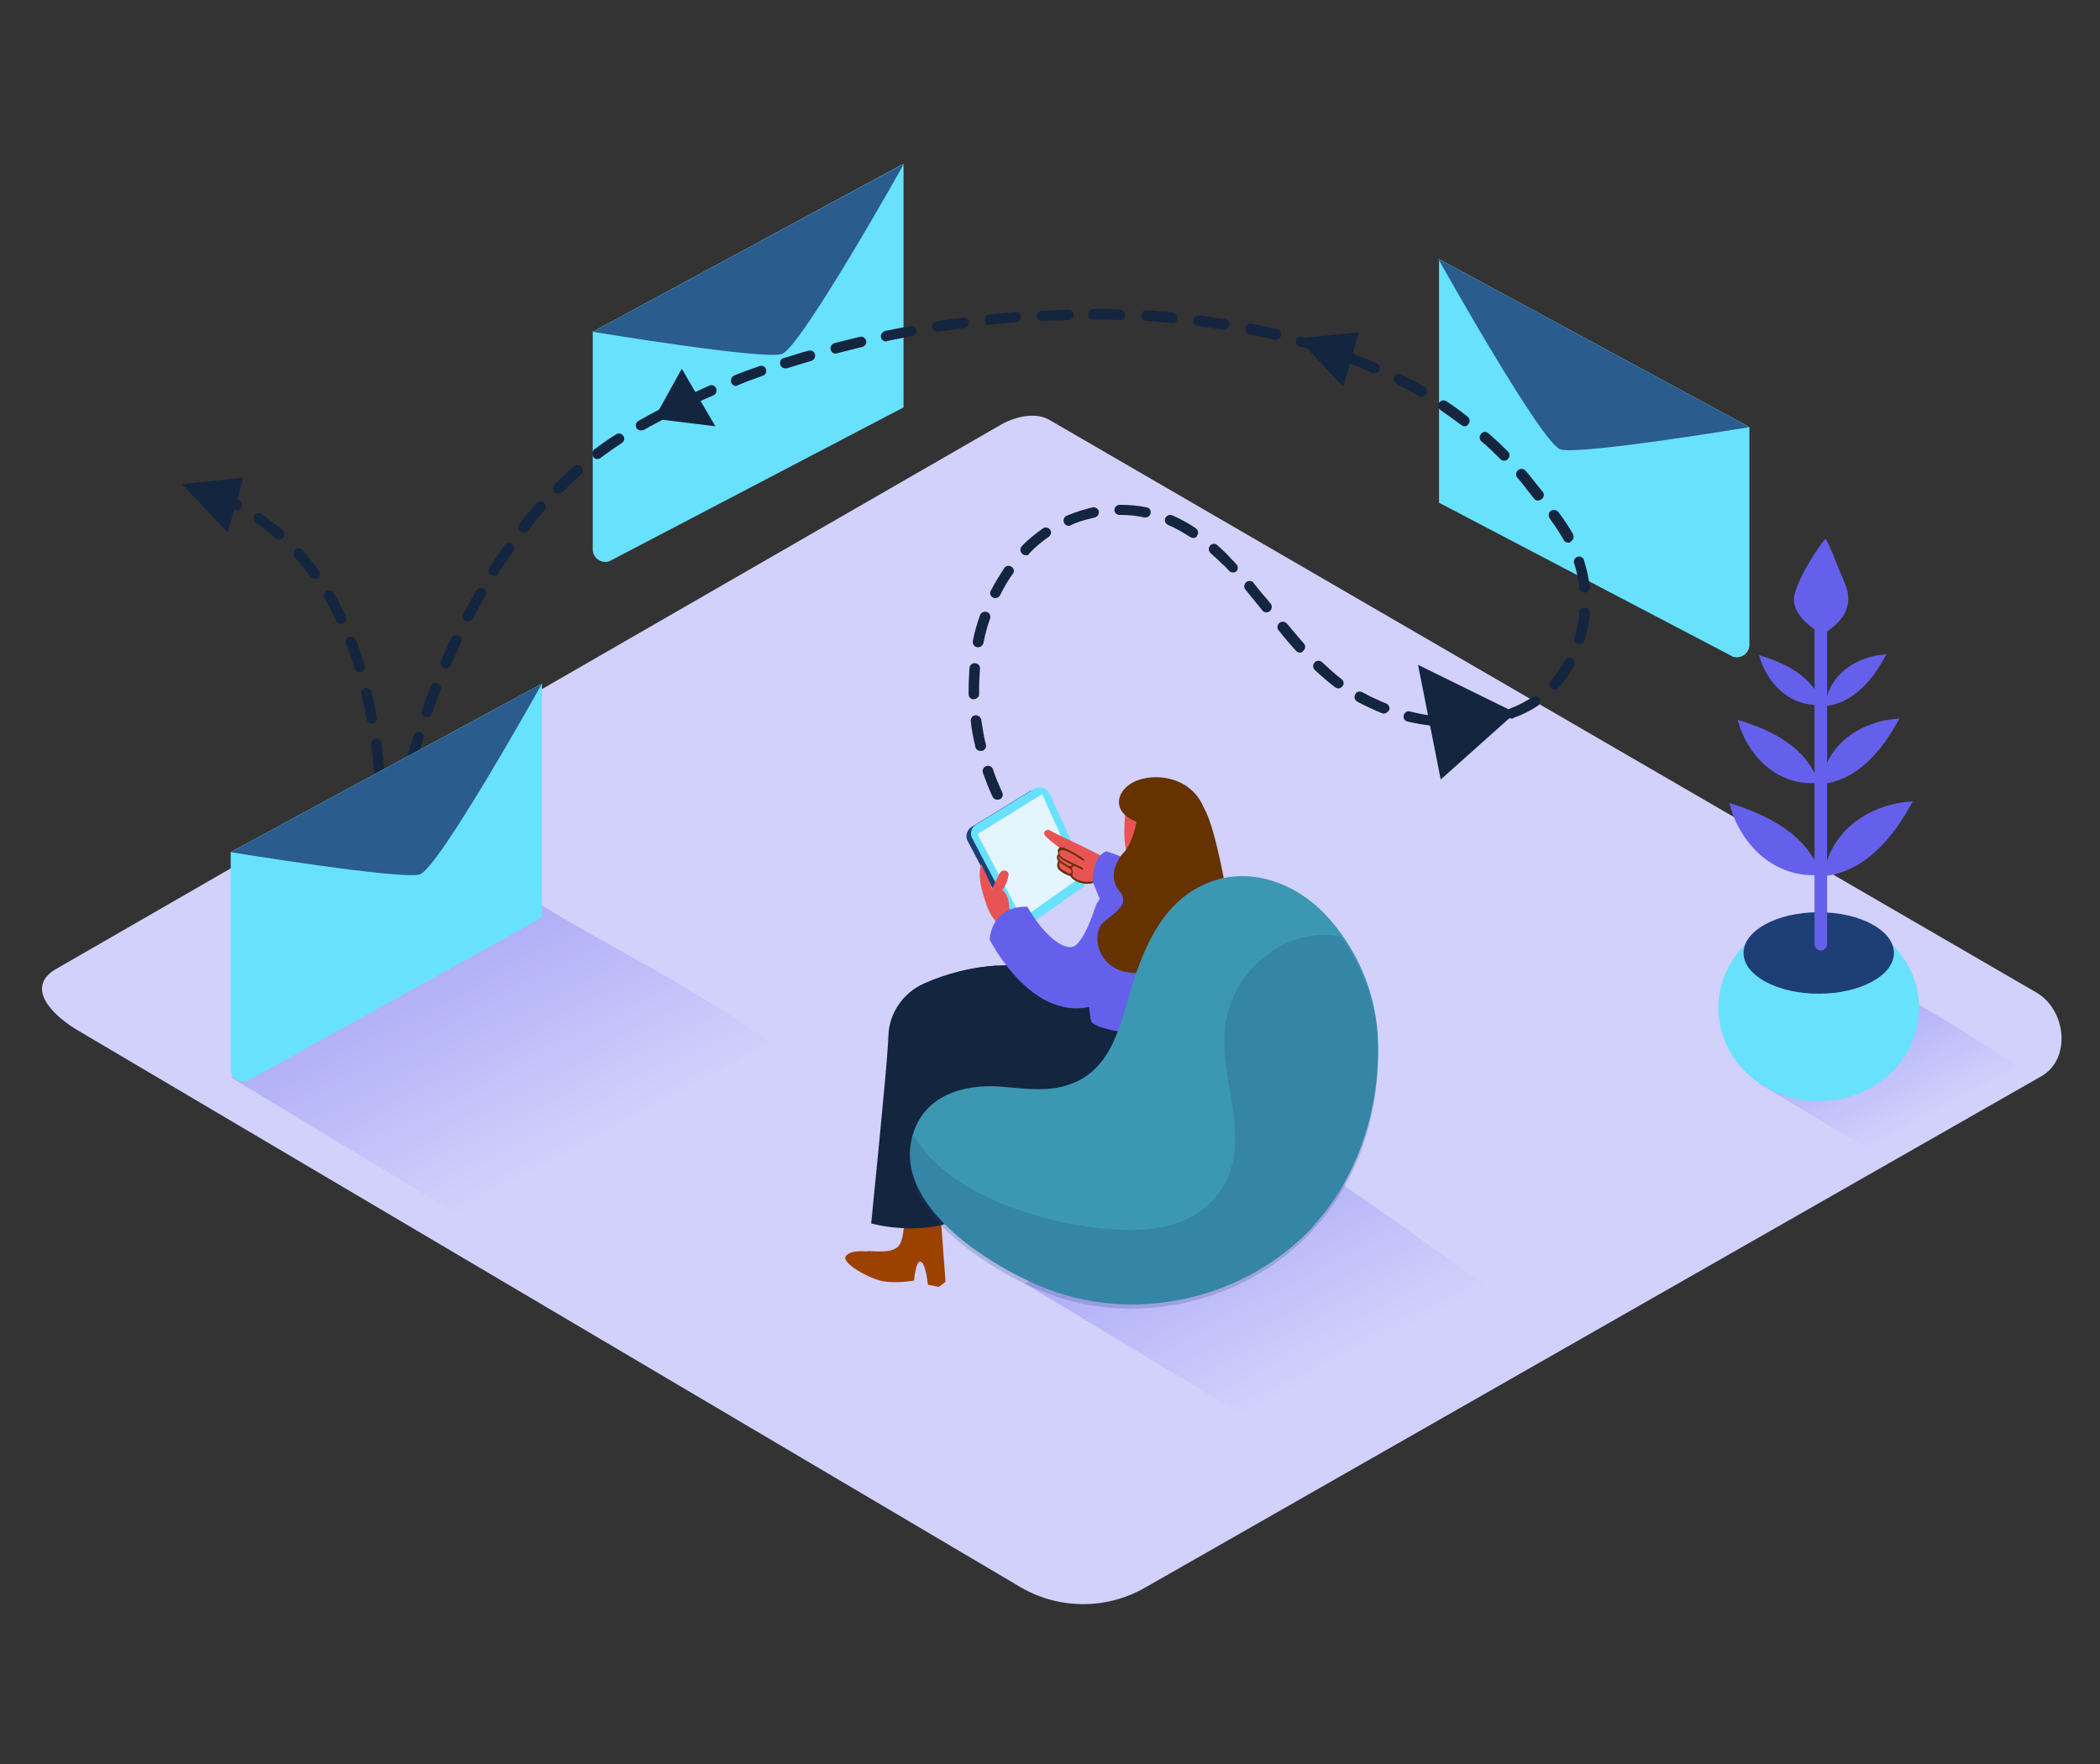 <svg xmlns="http://www.w3.org/2000/svg" width="1000" height="840" viewBox="0 0 1000 840" fill="none"><rect x="0" y="0" width="1000" height="840" fill="#333333" stroke="none"/><path d="M486.653 756.198L38.653 491.598C24.453 483.598 12.253 470.398 26.053 461.798L475.653 202.798C482.453 198.598 492.653 195.998 499.453 199.798L969.653 472.598C983.853 480.798 986.453 503.998 972.253 512.398L545.653 755.798C527.453 766.398 505.053 766.598 486.653 756.198Z" fill="#D2D1FC"></path><path opacity="0.63" d="M612.653 546.798L488.053 611.198L595.653 676.198C596.453 676.198 599.053 701.798 592.253 677.998C633.853 654.998 685.853 635.798 715.453 617.398C670.853 586.598 645.053 566.798 612.653 546.798Z" fill="url(#paint0_linear_2_6672)"></path><path opacity="0.63" d="M257.853 430.998L109.853 512.998L217.453 577.998C218.253 577.998 220.853 603.598 214.053 579.798C255.653 556.798 337.653 514.598 367.253 496.398C322.653 465.798 290.253 450.998 257.853 430.998Z" fill="url(#paint1_linear_2_6672)"></path><path opacity="0.63" d="M900.253 550.998C922.853 537.798 947.253 527.598 968.453 512.398C945.453 497.598 922.453 482.798 898.453 469.798L837.653 515.998L897.653 551.998L900.253 550.998Z" fill="url(#paint2_linear_2_6672)"></path><path d="M282.258 158V261.6C282.258 265 285.058 267.6 288.258 267.6C289.258 267.6 290.258 267.4 291.058 266.8L430.258 194V78L282.258 158Z" fill="#68E1FD"></path><path d="M282.258 158C282.258 158 363.258 171.4 372.258 168.6C381.258 165.8 430.458 78 430.458 78L282.258 158Z" fill="#68E1FD"></path><path opacity="0.82" d="M282.258 158C282.258 158 363.258 171.4 372.258 168.6C381.258 165.8 430.458 78 430.458 78L282.258 158Z" fill="#1D3F75"></path><path d="M833.058 203.4V307C833.058 310.4 830.258 313 827.058 313C826.058 313 825.058 312.8 824.258 312.2L685.258 239.4V123.4L833.058 203.4Z" fill="#68E1FD"></path><path d="M833.058 203.4C833.058 203.4 752.058 216.8 743.058 214C734.058 211.2 684.858 123.2 684.858 123.2L833.058 203.4Z" fill="#68E1FD"></path><path opacity="0.82" d="M833.058 203.4C833.058 203.4 752.058 216.8 743.058 214C734.058 211.2 684.858 123.2 684.858 123.2L833.058 203.4Z" fill="#1D3F75"></path><path d="M176.656 468.595H176.256C174.856 468.395 174.056 466.995 174.256 465.795C174.456 464.795 174.656 463.795 174.856 462.395C174.456 461.995 174.256 461.195 174.456 460.595C174.856 456.595 175.256 452.395 175.856 448.195C176.056 446.795 177.256 445.795 178.656 445.995C180.056 446.195 181.056 447.395 180.856 448.795C180.656 449.795 180.656 450.995 180.456 451.995C181.056 452.595 181.256 453.395 181.256 454.195C180.656 459.795 179.856 463.995 179.456 466.595C179.056 467.795 177.856 468.595 176.656 468.595ZM179.856 443.795H179.656C178.256 443.595 177.256 442.395 177.456 440.995C177.656 439.795 177.656 438.595 177.856 437.395C177.456 436.795 177.256 436.195 177.456 435.595C178.056 431.595 178.656 427.395 179.456 423.195C179.656 421.795 181.056 420.995 182.256 421.195C183.656 421.395 184.456 422.795 184.256 423.995C184.056 425.595 183.656 427.195 183.456 428.795V428.995C183.256 433.195 182.856 437.395 182.456 441.395C182.256 442.995 181.256 443.995 179.856 443.795ZM181.656 418.995C180.256 418.995 179.056 417.795 179.256 416.395C179.456 412.195 179.456 407.995 179.656 403.995C179.656 402.595 180.856 401.595 182.056 401.595C182.456 401.595 183.056 401.795 183.456 401.995C183.656 400.795 183.856 399.795 184.056 398.595C184.456 397.195 185.856 396.395 187.056 396.795C188.256 397.195 189.056 398.395 188.856 399.595C188.056 403.595 187.256 407.595 186.456 411.795C186.256 412.795 185.256 413.595 184.256 413.795C184.256 414.595 184.256 415.595 184.256 416.595C184.056 417.995 182.856 418.995 181.656 418.995ZM181.856 393.995C180.456 393.995 179.456 392.995 179.456 391.595C179.456 387.395 179.256 383.195 179.056 379.195C179.056 377.795 180.056 376.595 181.456 376.595C182.856 376.595 184.056 377.595 184.056 378.995C184.256 383.195 184.456 387.395 184.456 391.595C184.256 392.995 183.256 393.995 181.856 393.995ZM189.256 389.595C189.056 389.595 188.856 389.595 188.656 389.595C187.256 389.195 186.456 387.995 186.856 386.595C187.856 382.595 188.856 378.395 189.856 374.395C190.056 372.995 191.456 372.195 192.856 372.395C194.256 372.595 195.056 373.995 194.856 375.395C194.856 375.595 194.856 375.595 194.856 375.795C193.856 379.795 192.856 383.795 191.856 387.795C191.256 388.795 190.256 389.595 189.256 389.595ZM474.856 380.795C473.856 380.795 473.056 380.195 472.656 379.395C470.856 375.595 469.456 371.795 468.056 367.995C467.656 366.795 468.256 365.195 469.656 364.795C471.056 364.395 472.456 364.995 472.856 366.395C474.056 370.195 475.656 373.795 477.256 377.395C477.856 378.595 477.256 380.195 476.056 380.595C475.656 380.795 475.256 380.795 474.856 380.795ZM180.456 369.195C179.256 369.195 178.056 368.195 178.056 366.995C177.656 362.795 177.256 358.795 176.656 354.795C176.456 353.395 177.256 352.195 178.656 351.795C180.056 351.395 181.256 352.395 181.656 353.795C181.656 353.995 181.656 353.995 181.656 354.195C182.256 358.195 182.656 362.395 183.056 366.595C183.256 367.995 182.256 369.195 180.856 369.395L180.456 369.195ZM195.656 365.395C195.456 365.395 195.256 365.395 195.056 365.195C193.656 364.795 193.056 363.395 193.456 361.995C194.656 357.995 195.856 353.995 197.056 349.995C197.656 348.795 199.056 348.195 200.256 348.595C201.456 348.995 202.056 350.195 201.656 351.395C200.456 355.195 199.256 359.195 198.056 363.195C197.656 364.595 196.656 365.395 195.656 365.395ZM466.856 357.595C465.656 357.595 464.656 356.795 464.456 355.595C463.456 351.395 462.656 347.395 462.256 343.195C462.256 341.795 463.256 340.595 464.656 340.595C465.856 340.595 466.856 341.395 467.256 342.595C467.856 346.595 468.456 350.595 469.456 354.595C469.856 355.995 468.856 357.195 467.656 357.595C467.256 357.395 467.056 357.595 466.856 357.595ZM695.456 346.595C694.056 346.395 693.056 345.195 693.256 343.795C693.456 342.595 694.256 341.595 695.456 341.595C699.456 341.595 703.456 341.195 707.456 340.595C708.856 340.395 710.056 341.195 710.256 342.595C710.456 343.995 709.656 345.195 708.256 345.395C704.056 345.995 699.856 346.395 695.456 346.595ZM683.056 345.795H682.856C678.656 345.195 674.456 344.595 670.256 343.595C668.856 343.195 668.056 341.995 668.456 340.595C668.856 339.195 670.056 338.395 671.456 338.795C675.456 339.795 679.456 340.595 683.456 340.995C684.856 341.195 685.856 342.395 685.656 343.795C685.456 344.995 684.256 345.795 683.056 345.795ZM177.056 344.595C175.856 344.595 174.856 343.795 174.656 342.595C173.856 338.395 173.056 334.395 172.056 330.595C171.656 329.195 172.656 327.995 173.856 327.595C175.056 327.195 176.456 328.195 176.856 329.395C177.856 333.395 178.656 337.595 179.456 341.795C179.656 343.195 178.856 344.395 177.456 344.795L177.056 344.595ZM719.856 342.195C718.456 342.195 717.456 340.995 717.456 339.595C717.456 338.595 718.056 337.795 719.056 337.395C722.856 335.995 726.256 334.195 729.656 331.995C730.856 331.195 732.256 331.595 733.056 332.595C733.856 333.595 733.456 335.195 732.456 335.995C728.856 338.395 724.856 340.395 720.856 341.795C720.456 342.195 720.256 342.195 719.856 342.195ZM203.256 341.595C201.856 341.595 200.856 340.595 200.656 339.195C200.656 338.995 200.656 338.595 200.856 338.395C202.256 334.395 203.656 330.395 205.256 326.595C205.856 325.395 207.256 324.795 208.456 325.395C209.656 325.995 210.256 327.195 209.856 328.395C208.456 332.195 206.856 336.195 205.456 339.995C205.256 340.995 204.256 341.595 203.256 341.595ZM658.856 339.795C658.456 339.795 658.256 339.795 658.056 339.595C654.056 337.995 650.256 336.195 646.456 334.195C645.256 333.595 644.656 332.195 645.256 330.795C645.856 329.395 647.256 328.995 648.656 329.595C648.856 329.595 648.856 329.795 649.056 329.795C652.656 331.795 656.256 333.395 660.056 334.995C661.256 335.395 662.056 336.995 661.456 338.195C660.856 339.195 659.856 339.795 658.856 339.795ZM463.656 332.995C462.256 332.995 461.256 331.995 461.256 330.595C461.256 329.595 461.256 328.595 461.256 327.795C461.256 324.595 461.456 321.195 461.656 317.995C461.856 316.595 463.056 315.595 464.456 315.795C465.856 315.995 466.856 317.195 466.656 318.595C466.456 321.595 466.256 324.795 466.256 327.995C466.256 328.995 466.256 329.795 466.256 330.795C466.256 331.795 465.056 332.795 463.656 332.995C463.856 332.795 463.856 332.795 463.656 332.995ZM740.256 328.395C739.656 328.395 739.056 328.195 738.656 327.795C737.656 326.795 737.456 325.395 738.456 324.195C741.056 321.195 743.456 317.995 745.256 314.395C746.056 313.195 747.456 312.795 748.656 313.595C749.856 314.195 750.256 315.595 749.656 316.795C747.656 320.595 745.056 324.195 742.256 327.395C741.656 327.995 741.056 328.395 740.256 328.395ZM637.256 327.795C636.656 327.795 636.256 327.595 635.656 327.195C632.256 324.595 629.056 321.795 626.056 318.995C625.056 317.995 625.056 316.395 626.056 315.395C627.056 314.395 628.656 314.395 629.656 315.395C632.656 318.195 635.656 320.995 638.856 323.395C639.856 324.195 640.256 325.795 639.256 326.795C638.656 327.595 637.856 327.795 637.256 327.795ZM171.256 320.195C170.256 320.195 169.256 319.395 168.856 318.395C167.656 314.395 166.256 310.395 164.856 306.795C164.256 305.595 164.856 303.995 166.056 303.395C167.256 302.795 168.856 303.395 169.456 304.595C169.456 304.795 169.656 304.795 169.656 304.995C171.056 308.795 172.456 312.795 173.656 316.995C174.056 318.395 173.256 319.595 172.056 320.195C171.656 320.195 171.456 320.195 171.256 320.195ZM212.256 318.395C211.856 318.395 211.656 318.395 211.256 318.195C210.056 317.595 209.456 316.195 209.856 314.995C211.456 311.195 213.256 307.195 215.056 303.595C215.656 302.395 217.256 301.995 218.456 302.595C219.656 303.195 220.056 304.595 219.656 305.795C217.856 309.395 216.256 313.195 214.656 316.995C214.256 317.795 213.256 318.395 212.256 318.395ZM619.056 310.795C618.256 310.795 617.656 310.395 617.256 309.995C614.656 307.195 612.056 304.195 609.056 300.395C608.056 299.395 608.056 297.795 609.056 296.795C610.056 295.795 611.656 295.795 612.656 296.795L612.856 296.995C615.856 300.595 618.456 303.595 620.856 306.395C621.856 307.395 621.656 308.995 620.656 309.795C620.256 310.595 619.656 310.795 619.056 310.795ZM465.856 308.195H465.256C463.856 307.995 463.056 306.595 463.256 305.195C464.056 300.995 465.256 296.995 466.656 292.995C467.056 291.795 468.456 290.995 469.856 291.395C471.256 291.795 471.856 293.195 471.456 294.595C470.056 298.395 469.056 302.395 468.256 306.395C467.856 307.395 467.056 308.195 465.856 308.195ZM752.256 306.795C752.056 306.795 751.856 306.795 751.456 306.595C750.056 306.195 749.456 304.795 749.856 303.395C751.056 299.595 751.856 295.595 752.056 291.595C752.256 290.195 753.456 289.195 754.856 289.395C756.256 289.595 757.256 290.795 757.056 291.995C756.656 296.395 755.856 300.595 754.656 304.795C754.256 305.995 753.456 306.795 752.256 306.795ZM162.256 296.995C161.256 296.995 160.456 296.395 160.056 295.595C158.256 291.795 156.456 288.195 154.456 284.795C153.856 283.595 154.256 281.995 155.456 281.395C156.656 280.795 158.256 281.195 158.856 282.195C160.856 285.795 162.856 289.595 164.656 293.395C165.256 294.595 164.656 296.195 163.456 296.795C163.056 296.995 162.656 296.995 162.256 296.995ZM222.856 295.995C222.456 295.995 222.056 295.795 221.656 295.795C220.456 295.195 220.056 293.595 220.656 292.395C222.656 288.595 224.656 284.995 226.656 281.395C227.256 280.195 228.656 279.595 230.056 280.195C231.456 280.795 231.856 282.195 231.256 283.595C231.256 283.795 231.056 283.795 231.056 283.795C229.056 287.395 227.056 290.995 225.256 294.595C224.656 295.395 223.656 295.795 222.856 295.995ZM603.056 291.595C602.256 291.595 601.456 291.195 601.056 290.595C598.456 287.395 595.856 284.195 593.256 280.995C592.256 279.995 592.256 278.395 593.256 277.395C594.256 276.395 595.856 276.395 596.856 277.395C596.856 277.395 597.056 277.595 597.056 277.795C599.656 280.995 602.256 284.195 605.056 287.395C605.856 288.395 605.856 289.995 604.656 290.995C604.256 291.395 603.656 291.595 603.056 291.595ZM474.056 284.795C473.656 284.795 473.256 284.795 472.856 284.595C471.656 283.995 471.056 282.395 471.856 281.195C473.856 277.395 476.056 273.795 478.456 270.195C479.456 269.195 481.056 269.195 482.056 270.195C482.856 270.995 483.056 272.195 482.456 272.995C480.056 276.195 478.056 279.795 476.256 283.395C475.856 284.195 475.056 284.795 474.056 284.795ZM754.456 282.195C753.256 282.195 752.056 281.195 752.056 279.995C751.656 275.995 750.856 272.195 749.656 268.395C749.056 267.195 749.856 265.595 751.056 265.195C752.256 264.595 753.856 265.395 754.256 266.595V266.795C755.656 270.995 756.456 275.195 757.056 279.395C757.256 280.795 756.256 281.995 754.856 282.195H754.456ZM149.856 275.595C149.056 275.595 148.256 275.195 147.856 274.595C145.456 271.395 142.856 268.195 140.256 265.195C139.456 264.195 139.656 262.595 140.656 261.595C141.656 260.795 143.056 260.995 143.856 261.795C146.656 264.995 149.456 268.395 151.856 271.795C152.656 272.995 152.456 274.395 151.456 275.395C150.856 275.395 150.456 275.595 149.856 275.595ZM235.256 274.195C234.856 274.195 234.256 273.995 233.856 273.795C232.656 272.995 232.256 271.595 233.056 270.395C235.256 266.795 237.656 263.195 240.056 259.995C240.656 258.795 242.056 258.195 243.456 258.795C244.656 259.395 245.256 260.795 244.656 262.195C244.456 262.395 244.256 262.795 244.056 262.995C241.656 266.195 239.456 269.795 237.256 273.195C236.856 273.795 236.056 274.195 235.256 274.195ZM587.056 272.595C586.456 272.595 585.656 272.395 585.256 271.795C584.256 270.595 583.256 269.595 582.056 268.595C580.256 266.795 578.256 264.995 576.456 263.395C575.456 262.395 575.256 260.995 576.256 259.795C577.056 258.795 578.656 258.595 579.656 259.595C581.656 261.395 583.656 263.195 585.456 265.195C586.456 266.395 587.656 267.395 588.656 268.595C589.656 269.595 589.656 271.195 588.656 272.195C588.256 272.395 587.656 272.595 587.056 272.595ZM488.456 264.395C487.856 264.395 487.256 264.195 486.656 263.595C485.656 262.595 485.656 260.995 486.656 259.995C489.656 256.795 493.056 254.195 496.656 251.595C497.856 250.795 499.256 251.195 500.056 252.195C500.856 253.395 500.456 254.795 499.456 255.595C496.256 257.795 493.056 260.395 490.256 263.395C489.856 264.195 489.256 264.595 488.456 264.395ZM746.856 258.395C745.856 258.395 745.056 257.995 744.656 257.195C742.656 253.595 740.456 250.395 738.056 246.995C737.256 245.995 737.256 244.395 738.256 243.395C739.256 242.595 740.856 242.595 741.856 243.595L742.056 243.795C744.656 247.195 747.056 250.795 749.056 254.395C749.656 255.595 749.256 257.195 748.056 257.795C747.656 258.395 747.256 258.595 746.856 258.395ZM133.056 256.995C132.456 256.995 131.856 256.795 131.456 256.395C128.456 253.795 125.256 251.195 121.856 248.995C120.656 248.395 120.256 246.795 120.856 245.595C121.456 244.395 123.056 243.995 124.256 244.595C124.456 244.595 124.456 244.795 124.656 244.795C128.056 247.195 131.456 249.795 134.656 252.595C135.656 253.595 135.856 254.995 134.856 256.195C134.456 256.595 133.856 256.995 133.056 256.995ZM568.256 256.195C567.856 256.195 567.256 255.995 566.856 255.795C563.456 253.595 560.056 251.595 556.256 249.995C555.056 249.395 554.256 247.995 554.856 246.795C555.456 245.595 556.856 244.795 558.056 245.395C558.056 245.395 558.056 245.395 558.256 245.395C562.256 247.195 566.056 249.195 569.456 251.595C570.656 252.395 570.856 253.995 570.056 254.995C569.856 255.795 569.056 256.195 568.256 256.195ZM249.456 253.595C248.856 253.595 248.256 253.395 247.856 252.995C246.856 252.195 246.656 250.595 247.456 249.395C250.056 245.995 252.856 242.795 255.456 239.595C256.456 238.595 257.856 238.395 259.056 239.395C260.056 240.395 260.256 241.795 259.256 242.995C256.656 245.995 253.856 249.195 251.456 252.595C250.856 253.395 250.256 253.795 249.456 253.595ZM508.856 250.395C507.456 250.395 506.456 249.195 506.456 247.795C506.456 246.795 507.056 245.995 507.856 245.595C510.256 244.595 512.656 243.795 515.056 242.995C516.856 242.595 518.456 241.995 520.256 241.595C521.656 241.395 522.856 242.195 523.256 243.395C523.456 244.795 522.656 245.995 521.456 246.395C519.856 246.795 518.256 247.195 516.656 247.595C514.456 248.195 512.256 248.995 510.056 249.995C509.656 250.395 509.256 250.395 508.856 250.395ZM545.456 246.395C545.256 246.395 545.056 246.395 544.856 246.395C541.256 245.595 537.456 245.195 533.656 245.195H533.056C531.656 245.195 530.656 243.995 530.656 242.795C530.656 241.595 531.856 240.395 533.056 240.395H533.856C537.856 240.395 542.056 240.795 546.056 241.595C547.456 241.795 548.256 243.195 547.856 244.595C547.656 245.595 546.656 246.395 545.456 246.395ZM112.656 242.995C112.256 242.995 111.856 242.795 111.456 242.795C107.856 240.995 104.056 239.395 100.456 237.795C99.256 237.195 98.656 235.795 99.256 234.395C99.856 233.395 101.056 232.795 102.256 232.995C106.256 234.395 110.056 236.195 113.856 238.195C115.056 238.795 115.656 240.395 114.856 241.595C114.456 242.595 113.456 243.195 112.656 242.995ZM732.456 238.395C731.656 238.395 730.856 237.995 730.456 237.395C729.456 236.195 728.656 234.995 727.656 233.795C726.056 231.795 724.456 229.595 722.656 227.595C721.656 226.595 721.656 224.995 722.856 223.995C723.856 222.995 725.456 222.995 726.456 224.195L726.656 224.395C728.456 226.395 730.056 228.595 731.856 230.795L734.656 234.195C735.456 235.195 735.256 236.795 734.256 237.595C733.456 238.195 732.856 238.195 732.456 238.395ZM265.856 234.995C264.456 234.995 263.256 233.995 263.256 232.595C263.256 231.995 263.456 231.195 264.056 230.795C267.056 227.795 270.056 224.795 273.256 222.195C274.256 221.195 275.856 221.195 276.856 222.195C277.856 223.195 277.856 224.795 276.856 225.795L276.656 225.995C273.656 228.595 270.656 231.595 267.656 234.395C267.056 234.795 266.456 234.995 265.856 234.995ZM716.256 219.395C715.656 219.395 715.056 219.195 714.456 218.595C711.656 215.795 708.656 212.795 705.456 210.195C704.456 209.195 704.256 207.795 705.256 206.595C706.256 205.395 707.656 205.395 708.856 206.395C712.056 209.195 715.056 211.995 718.056 214.995C719.056 215.995 719.056 217.595 718.056 218.595C717.456 219.195 716.856 219.395 716.256 219.395ZM284.456 218.595C283.056 218.595 282.056 217.395 282.056 215.995C282.056 215.195 282.456 214.395 283.056 213.995C286.456 211.395 289.856 208.995 293.456 206.795C294.656 205.995 296.056 206.395 296.856 207.595C297.656 208.795 297.256 210.195 296.056 210.995C292.656 213.195 289.256 215.595 286.056 217.995C285.656 218.395 285.056 218.595 284.456 218.595ZM305.256 204.995C304.456 204.995 303.456 204.595 303.056 203.795C302.456 202.595 302.856 200.995 304.056 200.395C307.656 198.395 311.256 196.395 315.056 194.395C316.256 193.795 317.856 194.195 318.456 195.595C319.056 196.795 318.656 198.395 317.256 198.995C313.456 200.995 309.856 202.795 306.456 204.795C306.256 204.795 305.856 204.995 305.256 204.995ZM697.456 202.995C696.856 202.995 696.456 202.795 695.856 202.395C692.656 199.995 689.256 197.595 685.856 195.195C684.856 194.395 684.656 192.795 685.456 191.595C686.256 190.595 687.656 190.395 688.656 190.995C692.256 193.395 695.656 195.795 698.856 198.395C699.856 199.195 700.256 200.795 699.256 201.795C699.056 202.595 698.256 202.995 697.456 202.995ZM327.456 193.595C326.056 193.595 325.056 192.395 325.056 190.995C325.056 189.995 325.656 189.195 326.456 188.795C330.256 186.995 334.056 185.395 337.856 183.595C339.056 182.995 340.656 183.795 341.056 184.995C341.456 186.195 341.056 187.595 339.856 188.195C336.056 189.795 332.256 191.595 328.656 193.195C328.256 193.395 327.856 193.595 327.456 193.595ZM676.856 188.995C676.456 188.995 676.056 188.795 675.656 188.595C672.256 186.595 668.456 184.595 664.856 182.595C663.656 181.795 663.256 180.395 664.056 179.195C664.656 178.195 666.056 177.595 667.256 178.195C671.056 180.195 674.656 182.195 678.256 184.195C679.456 184.795 679.856 186.395 679.256 187.595C678.656 188.395 677.856 188.995 676.856 188.995ZM350.456 183.795C349.056 183.795 348.056 182.595 348.056 181.195C348.056 180.195 348.656 179.195 349.656 178.795C353.456 177.195 357.456 175.795 361.456 174.395C362.656 173.795 364.256 174.395 364.656 175.595C365.256 176.795 364.656 178.395 363.456 178.795C363.256 178.795 363.256 178.795 363.056 178.995C359.056 180.395 355.256 181.795 351.456 183.395C351.056 183.595 350.656 183.795 350.456 183.795ZM654.656 177.795C654.256 177.795 654.056 177.795 653.656 177.595C650.056 175.995 646.056 174.395 642.256 172.795C641.056 172.395 640.256 170.795 640.856 169.595C641.256 168.395 642.856 167.595 644.056 168.195C648.056 169.795 651.856 171.395 655.656 172.995C656.856 173.595 657.456 174.995 656.856 176.195C656.656 177.195 655.656 177.595 654.656 177.795ZM373.856 175.395C372.456 175.395 371.456 174.195 371.456 172.795C371.456 171.795 372.056 170.795 373.056 170.595C377.056 169.395 381.056 167.995 385.056 166.995C386.456 166.595 387.656 167.395 388.056 168.595C388.456 169.995 387.656 171.395 386.456 171.795C382.456 172.995 378.456 174.195 374.656 175.395C374.456 175.395 374.056 175.395 373.856 175.395ZM631.456 168.795C631.256 168.795 630.856 168.795 630.656 168.595C626.856 167.195 622.856 165.995 618.856 164.995C617.456 164.595 616.856 163.195 617.056 161.995C617.456 160.595 618.856 159.995 620.056 160.395C624.056 161.595 628.056 162.795 632.056 163.995C633.456 164.395 634.056 165.795 633.656 167.195C633.456 167.995 632.656 168.795 631.456 168.795ZM397.856 168.395C396.456 168.395 395.456 167.195 395.456 165.795C395.456 164.795 396.256 163.795 397.256 163.395C401.256 162.395 405.256 161.395 409.456 160.395C410.856 159.995 412.056 160.995 412.456 162.195C412.856 163.595 411.856 164.795 410.656 165.195C406.656 166.195 402.656 167.195 398.656 168.195C398.256 168.395 398.056 168.395 397.856 168.395ZM422.056 162.595C420.656 162.595 419.456 161.595 419.456 160.195C419.456 158.995 420.256 157.995 421.456 157.595C425.456 156.795 429.656 155.995 433.656 155.195C435.056 154.995 436.256 155.795 436.456 157.195C436.656 158.595 435.856 159.795 434.456 159.995C430.456 160.795 426.256 161.595 422.256 162.395C422.456 162.595 422.256 162.595 422.056 162.595ZM607.656 161.795C607.456 161.795 607.256 161.795 607.056 161.795C603.056 160.795 599.056 159.995 595.056 159.195C593.656 158.995 592.856 157.595 593.056 156.195C593.256 154.795 594.656 153.995 596.056 154.195C600.256 154.995 604.256 155.995 608.256 156.795C609.656 157.195 610.456 158.595 610.056 159.795C609.656 160.995 608.856 161.795 607.656 161.795ZM446.456 157.995C445.056 157.995 443.856 156.995 443.856 155.595C443.856 154.395 444.856 153.195 446.056 152.995C450.256 152.395 454.256 151.795 458.456 151.195C459.856 150.995 461.056 151.995 461.256 153.395C461.456 154.795 460.456 155.995 459.056 156.195C455.056 156.795 450.856 157.395 446.856 157.995H446.456ZM583.056 156.995H582.656C578.656 156.395 574.456 155.795 570.456 155.195C569.056 154.995 568.056 153.795 568.256 152.395C568.456 150.995 569.656 150.195 571.056 150.195C575.256 150.795 579.456 151.395 583.456 151.995C584.856 152.195 585.656 153.595 585.456 154.795C585.256 155.995 584.256 156.995 583.056 156.995ZM471.256 154.795C469.856 154.795 468.856 153.595 468.856 152.195C468.856 150.995 469.856 149.995 471.056 149.795C475.256 149.395 479.456 148.995 483.456 148.595C484.856 148.395 486.056 149.595 486.056 150.795C486.256 152.195 485.056 153.395 483.856 153.395C479.856 153.795 475.656 154.195 471.456 154.595L471.256 154.795ZM558.256 153.795H558.056C554.056 153.395 549.856 153.195 545.656 152.795C544.256 152.595 543.256 151.395 543.456 149.995C543.656 148.795 544.656 147.795 545.856 147.795C550.056 147.995 554.256 148.395 558.256 148.795C559.656 148.795 560.656 149.995 560.656 151.395C560.856 152.795 559.656 153.795 558.256 153.795ZM496.056 152.795C494.656 152.795 493.656 151.595 493.656 150.395C493.656 149.195 494.856 147.995 496.056 147.995C500.256 147.795 504.456 147.595 508.656 147.395C510.056 147.395 511.256 148.395 511.256 149.795C511.256 151.195 510.256 152.395 508.856 152.395C504.856 152.595 500.656 152.595 496.456 152.795H496.056ZM533.456 152.395C529.456 152.195 525.256 152.195 521.056 152.195C519.656 152.395 518.456 151.395 518.256 149.995C518.056 148.595 519.056 147.395 520.456 147.195C520.656 147.195 520.656 147.195 520.856 147.195C525.056 147.195 529.256 147.195 533.456 147.395C534.856 147.595 535.856 148.795 535.656 150.195C535.656 151.195 534.856 152.195 533.456 152.395Z" fill="#14253F"></path><path d="M675.256 316.595L686.056 371.195L721.656 339.395L675.256 316.595Z" fill="#14253F"></path><path d="M618.056 161.195L639.656 184.195L647.056 158.195L618.056 161.195Z" fill="#14253F"></path><path d="M340.656 202.995L324.656 175.595L311.456 199.395L340.656 202.995Z" fill="#14253F"></path><path d="M86.656 230.595L108.456 253.595L115.856 227.395L86.656 230.595Z" fill="#14253F"></path><path d="M109.852 405.794V509.194C109.852 512.594 112.652 515.194 116.052 514.994C117.052 514.994 118.052 514.794 118.852 514.194L258.052 436.994V325.594L109.852 405.794Z" fill="#68E1FD"></path><path d="M109.852 405.794C109.852 405.794 190.852 418.994 199.852 416.394C208.852 413.794 258.052 325.594 258.052 325.594L109.852 405.794Z" fill="#68E1FD"></path><path opacity="0.82" d="M109.852 405.794C109.852 405.794 190.852 418.994 199.852 416.394C208.852 413.794 258.052 325.594 258.052 325.594L109.852 405.794Z" fill="#1D3F75"></path><path d="M866.058 524.394C892.457 524.394 913.858 504.515 913.858 479.994C913.858 455.472 892.457 435.594 866.058 435.594C839.659 435.594 818.258 455.472 818.258 479.994C818.258 504.515 839.659 524.394 866.058 524.394Z" fill="#68E1FD"></path><path d="M866.058 473.194C885.83 473.194 901.858 464.508 901.858 453.794C901.858 443.079 885.83 434.394 866.058 434.394C846.286 434.394 830.258 443.079 830.258 453.794C830.258 464.508 846.286 473.194 866.058 473.194Z" fill="#1D3F75"></path><path d="M864.058 297.594V449.594C864.058 451.194 865.458 452.594 867.058 452.594C868.658 452.594 870.058 451.194 870.058 449.594V297.594C870.058 295.994 868.658 294.594 867.058 294.594C865.458 294.394 864.058 295.794 864.058 297.594Z" fill="#6560EB"></path><path d="M878.458 291.994C880.258 288.394 880.658 284.194 879.458 280.394C878.058 276.194 876.058 272.194 874.458 267.994C872.858 263.794 871.258 260.194 869.458 256.594C867.658 257.394 854.858 276.794 854.258 284.994C853.658 293.194 864.458 299.994 864.458 299.994L867.658 301.994C868.258 302.394 873.858 297.794 874.458 297.194C876.058 295.594 877.458 293.794 878.458 291.994Z" fill="#6560EB"></path><path d="M869.058 336.194C882.658 334.994 892.058 323.394 898.258 311.594C883.858 312.394 870.658 321.394 869.058 336.194Z" fill="#6560EB"></path><path d="M867.858 335.594C863.658 322.594 850.658 315.794 837.658 311.994C841.458 325.994 853.058 336.994 867.858 335.594Z" fill="#6560EB"></path><path d="M867.258 373.394C884.458 371.794 896.458 357.194 904.458 342.194C886.058 343.194 869.258 354.594 867.258 373.394Z" fill="#6560EB"></path><path d="M865.858 372.794C860.658 356.194 843.858 347.594 827.458 342.794C832.258 360.594 847.058 374.594 865.858 372.794Z" fill="#6560EB"></path><path d="M868.458 417.194C888.058 415.194 901.658 398.794 910.858 381.594C890.058 382.794 871.058 395.794 868.458 417.194Z" fill="#6560EB"></path><path d="M867.058 416.594C861.058 397.794 842.058 387.994 823.458 382.394C828.658 402.594 845.458 418.594 867.058 416.594Z" fill="#6560EB"></path><path d="M490.854 580.396L494.054 577.996L491.254 540.196L474.454 540.796C474.454 540.796 475.254 556.996 471.654 560.996C468.054 564.996 458.054 562.996 457.054 563.396C456.054 563.796 449.454 562.396 446.654 565.596C443.854 568.796 457.654 576.596 464.654 577.796C469.454 578.396 474.254 578.196 479.054 577.396C479.054 577.396 479.854 567.596 482.254 568.396C484.654 569.196 485.654 579.396 485.654 579.396L490.854 580.396Z" fill="#9C4100"></path><path d="M497.854 461.195C499.254 500.795 500.654 552.395 500.654 552.395C500.654 552.395 491.454 564.595 466.854 559.395C464.254 558.795 458.254 495.795 455.454 462.995C469.254 459.195 483.654 458.595 497.854 461.195Z" fill="#14253F"></path><path d="M447.054 612.795L450.254 610.395L447.454 572.595L430.654 573.195C430.654 573.195 431.454 589.395 427.854 593.395C424.254 597.395 414.054 595.395 413.254 595.795C412.454 596.195 405.654 594.795 402.854 597.995C400.054 601.195 413.854 608.995 420.854 610.195C425.654 610.795 430.454 610.595 435.254 609.795C435.254 609.795 436.054 599.995 438.454 600.795C440.854 601.595 441.854 611.795 441.854 611.795L447.054 612.795Z" fill="#9C4100"></path><path d="M439.854 468.396C450.854 463.396 462.854 460.596 474.854 459.796C472.854 474.596 470.854 484.796 470.654 485.596C469.854 487.396 454.454 581.396 454.454 581.396C436.254 588.596 414.854 582.596 414.854 582.596C414.854 582.596 422.254 509.196 422.854 496.996C422.854 495.796 423.054 494.396 423.054 492.996C423.454 482.396 430.054 472.796 439.854 468.396Z" fill="#14253F"></path><path d="M551.654 490.395C551.654 490.395 520.854 462.796 497.854 461.396C474.854 459.996 442.254 483.396 444.854 497.196C447.454 510.996 491.254 540.196 491.254 540.196" fill="#14253F"></path><path d="M488.654 440.996L513.254 423.796C515.254 422.396 516.054 419.796 515.054 417.396L497.654 379.196C496.454 376.596 493.454 375.396 490.654 376.596C490.454 376.596 490.254 376.796 490.054 376.996L462.654 393.796C460.454 395.196 459.454 398.196 460.854 400.596L481.054 438.996C482.454 441.596 485.454 442.596 488.054 441.196C488.254 441.396 488.454 441.196 488.654 440.996Z" fill="#1D3F75"></path><path d="M490.854 439.796L515.454 422.596C517.454 421.195 518.254 418.596 517.254 416.196L499.854 377.996C498.654 375.396 495.454 374.196 492.854 375.396C492.654 375.396 492.454 375.596 492.254 375.796L464.854 392.595C462.454 393.995 461.654 396.996 463.054 399.396L483.254 437.796C484.654 440.396 487.854 441.396 490.254 439.996C490.454 439.996 490.654 439.796 490.854 439.796Z" fill="#68E1FD"></path><path d="M486.654 437.396L514.254 417.996L496.254 378.195L465.454 397.195L486.654 437.396Z" fill="#E4F5FD"></path><path d="M499.454 395.196C508.654 400.196 522.854 405.796 532.454 412.396C534.054 413.396 536.254 416.996 534.854 416.596C535.454 417.396 529.254 419.796 529.854 420.596C530.054 420.796 525.854 418.596 525.654 418.596C522.054 420.396 517.854 420.996 513.854 419.996L512.054 418.796L511.654 418.596C511.654 418.396 511.454 418.396 511.454 418.396L511.254 418.196C511.254 417.996 511.054 417.796 510.854 417.596C508.854 415.996 504.054 414.996 503.654 412.396C503.654 411.596 504.054 410.996 504.254 410.396C504.454 409.996 504.454 409.596 504.054 409.396C503.654 407.796 504.054 405.996 505.054 404.596L505.254 404.396L504.654 403.796C502.254 401.996 499.854 400.196 497.654 397.996C497.454 397.796 497.254 397.396 497.254 397.196V396.996V396.796C497.254 395.796 498.054 395.196 499.054 395.196C499.054 394.996 499.254 394.996 499.454 395.196Z" fill="#E85454"></path><path d="M503.854 406.795C503.054 407.595 503.054 408.995 503.854 409.995V410.195C503.254 411.395 503.254 412.595 503.854 413.795C505.054 414.995 506.454 415.995 508.054 416.595C508.654 416.795 509.054 416.995 509.654 417.195C512.254 421.195 519.654 421.995 523.254 419.195C523.654 418.795 523.054 418.195 522.654 418.595C519.654 420.795 512.854 420.195 510.454 416.795L510.654 416.595C511.054 415.595 510.854 414.395 510.254 413.395C510.654 412.995 511.054 412.795 511.254 412.395C511.254 412.395 511.254 412.195 511.454 412.195C512.654 412.795 513.854 413.395 515.054 413.995C515.654 414.195 516.054 413.595 515.454 413.195L509.654 410.395C508.254 409.595 503.254 407.795 504.654 405.395C506.054 402.995 513.854 408.595 515.654 409.795C516.054 410.195 516.654 409.395 516.054 408.995C513.254 406.995 510.054 405.195 506.854 403.795C505.254 403.195 504.254 403.195 503.654 404.995C503.854 405.595 503.854 406.195 503.854 406.795ZM504.654 410.595C504.854 410.795 505.054 410.995 505.454 411.195L507.654 412.595C508.254 412.995 508.854 413.395 509.454 413.595H509.654C510.054 414.195 510.854 415.795 509.654 415.995C509.054 416.195 507.654 415.195 507.054 414.795C506.054 414.395 505.254 413.795 504.654 412.995C504.254 412.195 504.254 411.395 504.654 410.595ZM504.254 407.795C504.654 408.195 505.054 408.595 505.454 408.995C507.054 409.995 508.854 410.995 510.654 411.795C509.454 413.195 508.454 412.195 507.254 411.395C506.454 410.795 503.454 409.395 504.254 407.795Z" fill="#653200"></path><path d="M526.854 405.396C526.854 405.396 520.654 406.795 520.254 419.595L524.854 430.996L549.854 418.195C549.854 418.195 543.854 410.596 526.854 405.396Z" fill="#6560EB"></path><path d="M467.254 411.396C469.054 415.396 471.054 419.196 472.454 423.396C473.654 420.596 474.654 418.396 476.054 415.796L476.254 415.595C476.854 414.595 478.254 414.196 479.254 414.796C480.054 415.196 480.454 415.996 480.254 416.796C479.854 419.396 478.854 421.796 477.254 423.796C477.454 423.996 477.654 423.995 477.854 424.195C481.454 428.195 480.654 434.195 480.254 439.195C480.054 440.195 479.054 440.996 478.054 440.796C477.854 440.796 477.654 440.795 477.454 440.595C477.054 440.595 476.854 440.596 476.454 440.396C472.854 438.396 471.254 434.595 469.854 431.195C467.854 424.995 465.254 417.996 467.254 411.396Z" fill="#E85454"></path><path d="M561.054 411.195L552.054 408.595C549.854 408.995 530.254 416.795 522.054 430.595C521.054 434.795 520.454 439.195 520.054 443.395C519.254 449.195 518.654 454.995 518.454 460.795C518.054 467.195 518.254 473.395 518.654 479.795C518.854 482.595 519.054 483.795 519.654 486.595C520.654 487.595 521.854 488.195 523.254 488.795C550.454 498.195 570.454 482.995 571.254 480.795C572.054 478.595 573.454 447.595 574.054 428.995C574.054 420.595 568.654 413.395 561.054 411.195Z" fill="#6560EB"></path><path d="M537.054 379.196C537.054 379.196 530.854 409.596 542.254 412.796C553.654 415.996 566.854 403.396 567.854 397.196C568.854 390.996 552.854 368.996 537.054 379.196Z" fill="#E85454"></path><path d="M541.254 391.396C540.854 390.996 534.454 389.196 533.054 383.796C531.654 378.396 536.654 371.196 548.054 370.196C559.454 369.196 578.454 375.196 575.454 404.796C572.454 434.396 542.454 421.596 540.454 412.196C538.454 402.796 541.254 391.396 541.254 391.396Z" fill="#653200"></path><path d="M541.254 391.396C541.254 391.396 539.254 401.596 535.254 405.796C531.254 409.996 527.854 417.996 532.854 423.996C537.854 429.996 532.854 433.196 525.654 438.996C518.454 444.796 522.854 468.196 548.654 462.396C574.454 456.596 586.654 441.195 586.654 441.195C586.654 441.195 580.054 395.196 573.054 384.396" fill="#653200"></path><path d="M521.854 430.995C521.854 430.995 516.054 450.395 510.254 450.995C504.454 451.595 495.454 442.995 489.254 431.795C489.254 431.795 473.054 430.195 471.254 447.395C471.254 447.395 491.854 488.595 521.854 478.595" fill="#6560EB"></path><path d="M629.654 578.795C648.054 555.995 656.654 526.995 656.254 497.795C656.054 474.195 646.654 451.595 630.254 434.595C615.054 419.195 592.054 411.595 571.654 421.995C554.654 430.595 546.654 447.395 540.654 464.395C533.654 484.795 531.254 510.995 506.054 517.395C496.254 519.795 486.054 518.195 476.054 517.395C458.454 516.195 440.054 521.795 434.654 540.395C424.854 573.395 469.854 601.795 495.254 612.395C539.254 630.995 592.254 619.195 624.854 584.595C626.254 582.795 627.854 580.795 629.654 578.795Z" fill="#3C97B3"></path><path opacity="0.2" d="M435.254 540.796C453.054 572.796 511.454 587.196 543.054 585.596C571.854 584.196 590.054 566.796 588.054 537.796C587.054 521.996 581.854 506.196 583.254 490.196C585.654 462.996 611.854 440.596 638.454 445.996C649.854 461.596 656.054 480.196 656.254 499.596C656.654 528.796 648.254 557.796 629.654 580.596C628.054 582.596 626.254 584.596 624.454 586.596C592.054 621.196 538.854 632.996 494.854 614.396C469.654 603.796 424.654 575.396 434.254 542.396C434.854 541.796 435.054 541.196 435.254 540.796Z" fill="#1D3F75"></path><defs><linearGradient id="paint0_linear_2_6672" x1="539.125" y1="469.204" x2="634.929" y2="650.986" gradientUnits="userSpaceOnUse"><stop stop-color="#6560EB"></stop><stop offset="1" stop-color="#D2D1FC"></stop></linearGradient><linearGradient id="paint1_linear_2_6672" x1="167.663" y1="343.742" x2="274.997" y2="548.742" gradientUnits="userSpaceOnUse"><stop stop-color="#6560EB"></stop><stop offset="1" stop-color="#D2D1FC"></stop></linearGradient><linearGradient id="paint2_linear_2_6672" x1="867.03" y1="424.669" x2="923.099" y2="529.883" gradientUnits="userSpaceOnUse"><stop stop-color="#6560EB"></stop><stop offset="1" stop-color="#D2D1FC"></stop></linearGradient></defs></svg>